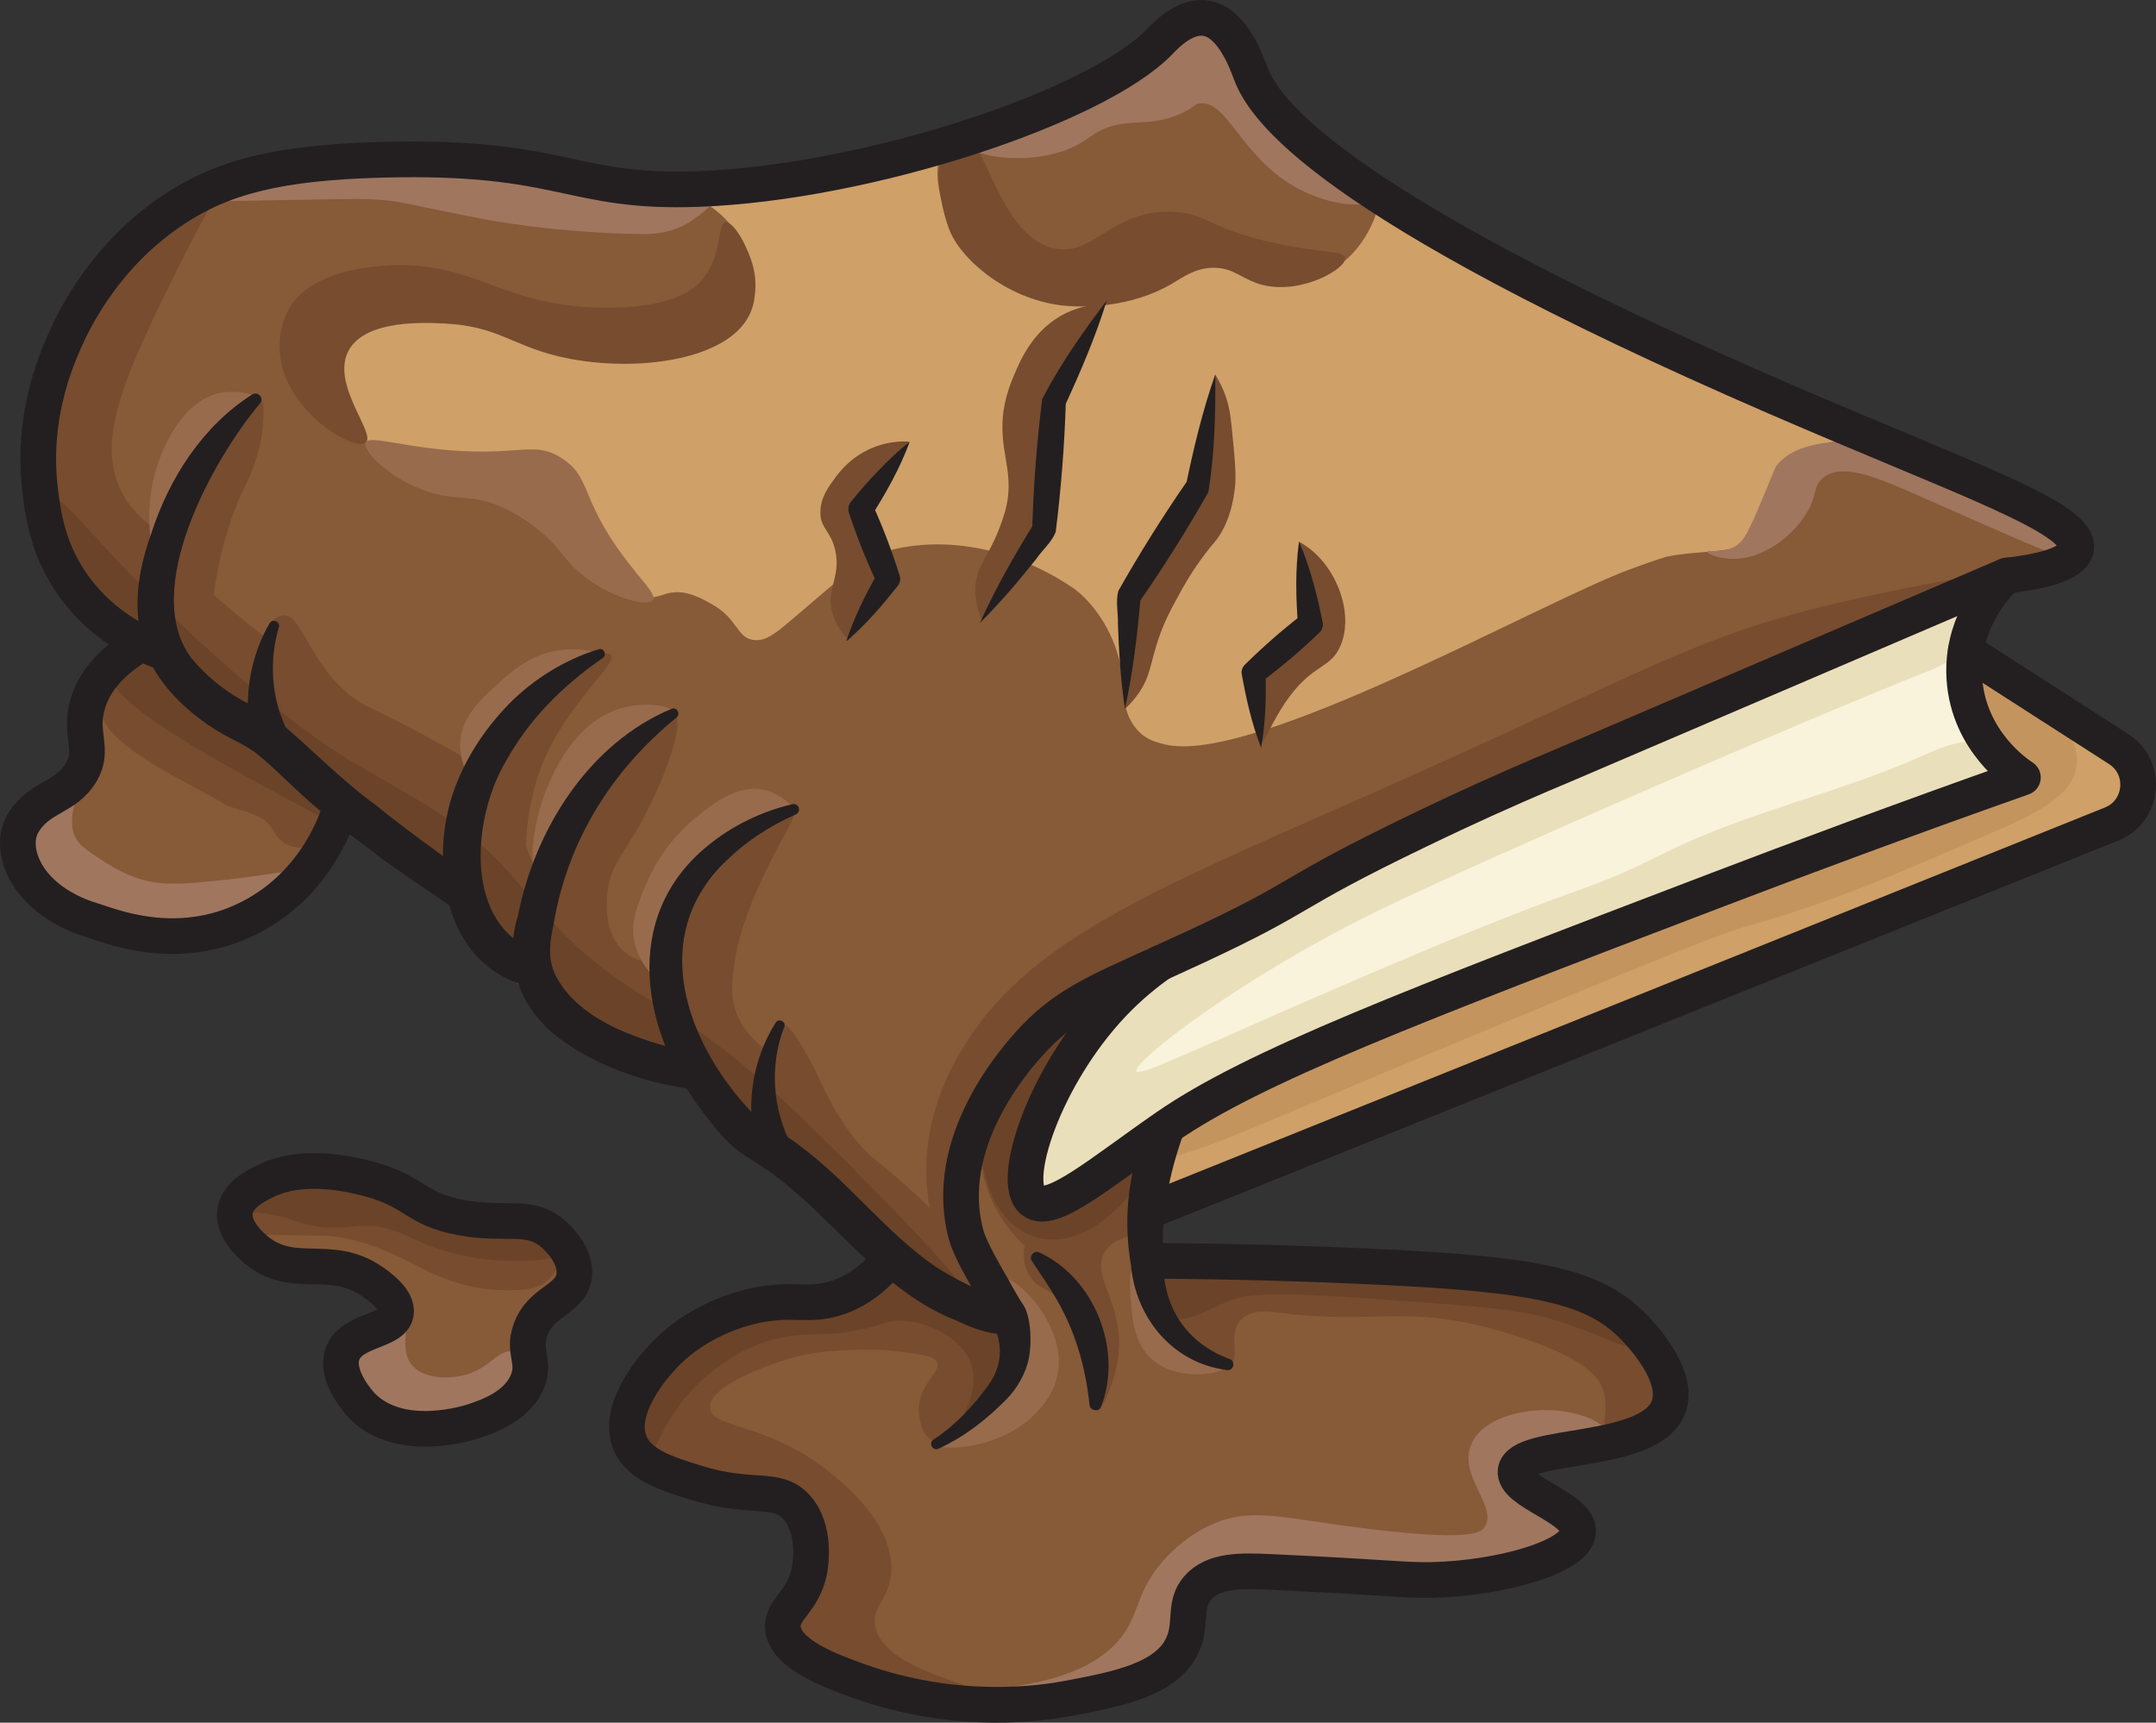 <svg xmlns="http://www.w3.org/2000/svg" viewBox="2.37 35.59 241.69 193.12">
  <rect x="2.37" y="35.59" width="241.69" height="193.12" fill="#333333" stroke="none"/>
  <path fill="#875a38" d="M127.1 148.16c-7.59 8.02-11.62 19.98-8.94 22.06 2.09 1.62 7.7-3.27 15.05-8.34-1.08 2.53-2.09 5.81-2.37 9.61-.11 1.3-.12 2.68-.01 4.1.04.46.07.93.12 1.4l.62-.05c9.47.05 17.48.32 23.56.59 19.51.87 25.93 2.13 30.56 7 .69.74 5.04 5.32 3.72 8.8-2.08 5.51-16.68 3.84-17.14 7.15-.34 2.41 7.23 4.13 7.01 6.86-.24 2.85-8.84 5.18-16.25 5.37-3.18.08-4.67-.27-18.34-.9-3.12-.14-6.28-.24-8.05 1.79-1.62 1.87-.63 3.88-1.64 6.26-1.7 4.02-7.4 5.09-12.82 6.12-2.73.51-12.32 2.07-23.55-1.94-3.21-1.15-8.28-3.02-8.5-5.97-.15-2.09 2.29-2.88 2.98-6.41.07-.31.86-4.62-1.49-7.15-2.2-2.38-4.93-.74-11.18-2.68-3.33-1.04-6.43-2-7.45-4.48-1.52-3.66 2.36-8.61 4.92-10.88 2.88-2.55 7.58-4.82 12.52-4.92 2.02-.04 3.71.29 6.11-.59 2.3-.85 3.9-2.3 4.92-3.43l.95-.95c2.03 1.79 4.21 3.35 7.18 4.75 2.4 1.13 3.59 1.7 4.92 1.79.29.02.58.02.85.01l-.03-1.28c-.39-.4-.93-1-1.55-1.77-.12-.15-.21-.27-.28-.36-1.09-1.46-2.15-3.33-2.8-5.62-2.9-10.39 5.57-19.85 7.01-21.47 3.82-4.27 7.29-5.71 14.73-9.08-1.47 1.04-3.38 2.54-5.34 4.61Z"/>
  <path fill="#cfa068" d="M229.14 122.75c-.59-.38-6.08-4.03-6.56-11.04-.08-1.13-.02-2.18.15-3.16 5.71 3.67 11.43 7.34 17.14 11.01 3.25 2.08 2.79 6.97-.79 8.41-36.08 14.51-72.16 29.01-108.24 43.52.28-3.8 1.29-7.08 2.37-9.61 9.75-6.72 27.08-13.34 61.73-26.56 8.65-3.3 20.29-7.65 34.2-12.57Z"/>
  <path fill="#f9f3dc" d="M194.94 135.32c-34.65 13.22-51.98 19.84-61.73 26.56-7.35 5.07-12.96 9.96-15.05 8.34-2.68-2.08 1.35-14.04 8.94-22.06 1.96-2.07 3.87-3.57 5.34-4.61.62-.28 1.26-.57 1.94-.88.01-.01.02-.01.03-.02.53-.24 1.07-.49 1.64-.75 13.4-6.22 9.72-5.68 25.49-13.27 1.89-.91 5.74-2.76 10.74-4.95 2.09-.92 3.88-1.68 5.25-2.25l49.78-21.31c-.47.42-3.78 3.48-4.58 8.43-.17.98-.23 2.03-.15 3.16.48 7.01 5.97 10.66 6.56 11.04-13.91 4.92-25.55 9.27-34.2 12.57Z"/>
  <path fill="#cfa068" d="M40.69 125.65c-6.69-5.52-6.8-6.94-11.13-9.06-1.32-.65-4.59-2.41-7.43-5.96-.39-.49-.73-1.05-1.07-1.77-.66-.23-1.63-.59-2.78-1.16-2.46-1.22-5.69-3.38-8.12-7.09-2.47-3.77-2.96-7.38-3.28-9.99-1-8.03 1.64-14.3 2.68-16.69 1.2-2.76 4.67-9.74 12.15-14.76 5.62-3.77 11.9-5.36 23.55-5.67 20.35-.53 20.9 3.8 35.33 3.28 19.1-.69 44.7-9.23 51.73-16.47.74-.77 2.87-3.04 5.22-2.68 3.05.47 4.63 5.12 5.07 6.26 1.44 3.7 7.86 14.13 58.8 36.22 21.37 9.27 34.34 13.55 33.69 17-.34 1.82-4.34 2.62-7.79 3.01l-49.78 21.31c-1.37.57-3.16 1.33-5.25 2.25-5 2.19-8.85 4.04-10.74 4.95-15.77 7.59-12.09 7.05-25.49 13.27-.57.26-1.11.51-1.64.75-.01.01-.02.01-.03.02-.68.31-1.32.6-1.94.88-7.44 3.37-10.91 4.81-14.73 9.08-1.44 1.62-9.91 11.08-7.01 21.47.65 2.29 1.71 4.16 2.8 5.62.07.09.16.21.28.36.62.77 1.16 1.37 1.55 1.77l.03 1.28c-.27 0-.56 0-.85-.01-1.33-.09-2.52-.66-4.92-1.79-2.97-1.4-5.15-2.96-7.18-4.75-2.3-2.03-4.41-4.34-7.28-7.03-2.81-2.62-4.59-3.97-5.9-4.83-2.17-1.44-3.03-1.57-5.13-4.11-.57-.69-1.99-2.41-3.41-4.79-.97-.14-16.36-2.57-18.54-11.6-1.08-.32-2.6-.92-4.02-2.15-2-1.73-3.02-4.01-3.52-6.19h-.04c-2.31-1.55-4.92-3.37-7.74-5.46-2.53-1.87-4.53-3.44-6.14-4.77Z"/>
  <path fill="#875a38" d="M64.34 173.88c.29.23 2.72 2.36 2.39 4.77-.37 2.68-3.76 2.74-4.92 6.11-.84 2.44.6 3.41-.3 5.66-1.12 2.81-4.4 3.94-5.96 4.47-.46.16-8.35 2.75-12.67-1.78-.13-.14-3.07-3.3-2.09-5.82 1.04-2.67 5.61-2.39 5.96-4.47.27-1.57-2.08-3.17-2.68-3.58-4.6-3.14-8.59-.22-12.67-3.28-.34-.25-3.05-2.33-2.68-4.62.28-1.78 2.29-2.79 3.28-3.28 1.6-.8 4.77-1.9 10.58-.59 6.49 1.45 5.93 3.59 11.48 4.62 5.1.94 7.6-.49 10.28 1.79Zm-23.65-48.23c-.34 1.25-2.56 8.9-10.41 12.86-8.15 4.11-15.77.78-17.63.23-3.47-1.03-7.13-3.46-8.09-7.16-.31-1.2-.27-2.54.35-3.62 1.82-3.16 4.84-2.83 6.59-5.84 1.49-2.58-.31-4.22.71-7.65.64-2.15 2.27-4.57 6.07-6.77 1.15.57 2.12.93 2.78 1.16.34.72.68 1.28 1.07 1.77 2.84 3.55 6.11 5.31 7.43 5.96 4.33 2.12 4.44 3.54 11.13 9.06Z"/>
  <path fill="#875a38" d="M222.24 88.85c-3.4-2.34-5.63-4.3-9.07-4.28-1.41.01-3.05.35-4.82.73-3.04.64-4.56.95-5.46 1.67-2.66 2.1-.98 5.41-3.05 8.16-2.15 2.85-5.95 1.93-10.66 2.87 0 0-1.33.4-4.05 1.4-10.1 3.71-42.53 22.16-52.27 19.62-.62-.16-2-.44-3.02-1.62-2.05-2.36-1.23-4.97-2.05-8.04-1.07-4-3.54-6.77-5.17-7.88-6.75-4.6-15.97-6.56-23.6-3.11-.19.09-2.7 2.27-7.75 6.57-1.86 1.58-3.1 2.64-4.53 2.38-1.8-.33-1.68-2.35-4.51-3.96-1.23-.7-3-1.71-4.89-1.28-.88.2-1.76.72-2.87.37-.65-.2-1.06-.6-1.24-.77-2.19-2.15-4.63-13.4-9.51-14.69-8.09-2.13-18.29 3.47-23.57-5.5-1.86-3.17-2.94-9.14.96-11.38 4.03-2.31 10.38.15 14.38 1.38 8.08 2.48 19.5 7.38 27.61 2.42 1.99-1.21 3.2-2.93 3.72-4.77.97-3.43-1.25-6.56-1.89-7.49-2.27-3.28-5.6-4.43-6.8-4.83-2.95-.97-4.05-.28-8.84-.83-3.41-.39-5.47-1.04-7.35-1.49-8.65-2.08-18.22-1.07-20.21-.86-6.66.7-15.11 1.59-22.35 7.28C8.49 69.46 3.23 86.53 8.61 97.65c.98 2.02 5.17 5.67 13.55 12.97 7.62 6.64 11.98 10.44 18.56 15.02 3.53 2.46 5.88 3.87 9.24 7.03 3.72 3.49 3.67 4.4 8.2 9.39 6.27 6.92 9.51 10.4 14.48 11.58 3.58.84 4.51-.28 7.45 1.07 3.86 1.77 4.66 4.81 7.74 9.11 3.25 4.53 7.03 7.27 14.61 12.75 7 5.07 10.47 7.63 12.1 6.54 3.16-2.12-5.64-13.57-.77-24.6 2.23-5.04 6.65-8.48 7.58-9.21 2.05-1.6 3.38-2 11.12-5.76 6.38-3.1 7.51-3.54 10.76-5.14 6.7-3.29 9.96-5.39 14.38-7.85 5.96-3.31 5.63-2.61 24.42-11.1 10.14-4.58 11.99-5.58 24.15-11.03 4.56-2.04 8.3-3.7 10.73-4.77 4.42-1.34 8.03-2.45 10.49-3.21 6.22-1.92 7.57-2.37 7.72-3.34.28-1.87-4.38-2.42-12.86-8.26Z"/>
  <path fill="#875a38" d="M150.24 52.68c-1.11-.82-3.01-2.24-4.85-4.51-1.29-1.6-1.54-2.36-2.78-4.28-1.04-1.6-2.65-3.82-5.07-6.26-.82.77-2.12 1.91-3.83 3.13-2.7 1.92-5.35 3.13-10.54 5.46-3.57 1.6-5.35 2.41-6.95 2.95-5.35 1.82-6.71 1.27-7.82 2.63-2.24 2.77-.27 9.59 3.84 13.4 4.97 4.61 13.45 5.16 19.23 2.75 2.73-1.14 4.06-2.7 7.4-2.95 2.39-.18 4.68.63 8.63 1.86 4.33-.04 7.33-2.87 8.89-6.64.34-.81.38-1.56.16-2.44-.53-2.11-2.62-2.39-6.32-5.11Z"/>
  <path fill="#774c2f" d="M115.89 186.38c-.38-1.73-1.76-2.92-2.7-3.66-1.24-.98-2.71-1.72-4.05-2.29.37.17 3.13 1.45 3.85.6.35-.41.24-1.36-1.24-3.68-1.58-2.49-4.7-6.54-11.24-11.73-3.98-3.16-6.53-9.67-6.85-10.25-1.41-2.53-2.69-5.17-3.93-4.98-.84.13-1.35 1.53-1.64 2.76-.89-.64-2.23-1.81-3.03-3.67-.94-2.16-.65-4.08-.22-6.73.19-1.17.86-4.34 3.47-9.72 2.05-4.21 3.6-6.27 3.06-6.78-.31-.29-1.25-.05-3.69 1.64-2.17 2.23-4.43 4.73-6.71 7.5-2.3 2.79-4.33 5.51-6.11 8.08-.66-.13-1.62-.43-2.49-1.17-2.26-1.93-2.01-5.28-1.94-6.31.23-3.2 1.75-4.48 3.87-8.32 2.57-4.67 4.95-11.18 3.63-12.13-.5-.36-1.78-.12-5.42 3.04-1.56 1.84-3.29 4.17-4.92 7.01-2.02 3.53-3.3 6.82-4.12 9.51-.86-1.42-1.53-2.99-2.14-4.7.11-3.37.79-7.79 3.28-12.12 2.98-5.19 6.89-8.45 6.27-9.26-.29-.38-1.61-.19-5.94 2.14-1.3.74-3.38 2.16-5.25 4.59-1.81 2.36-2.64 4.67-3.03 6.09-1.64-.98-4.23-2.49-7.5-4.23-5.8-3.09-6.14-2.86-7.7-4.19-4.68-3.95-5.24-9.04-7.4-8.85-.58.05-1.36.49-2.2 2.27-1.89-1.46-3.74-2.98-5.53-4.57.67-5.05 1.94-8.71 3.04-11.19.55-1.25 2.42-4.44 2.53-8.8.05-1.92-.28-2.12-.37-2.16-1.22-.55-5.33 5.55-10.96 15.28-2.8-1.7-4.04-3.57-4.66-4.83-2.92-5.96.76-13.58 6.89-25.88 1.5-3.01 2.83-5.43 3.73-7.01-1.6-.26-4.37-.45-6.65 1.15 0 0-1.22.52-1.71 1.73-4.23 10.47-15.04 21.35-9.92 33.16 5.35 12.32 20.17 18.88 28.94 27.74-9.96-1.72-14.23-12.36-19.61-13.02-4.26 1.27-4.67 4.95-3.52 8.06 2.15 3.69 9.2 6.64 13.71 9.37 1.69.68 4.28.98 5.17 2.71 2.3 4.51 8.98.68 7-3.8 3.07 2.6 8.84 10.14 12.85 5.64.1.19.19.39.28.59-.6 2.16-.12 4.95 2.13 5.42 4.11 10.35 8.92 13.81 12.75 14.94 3.34.99 7.72.72 11.42 4.17 1.73 1.61 2.68 3.44 3.21 4.74.07.35.31 1.34 1.21 2.08 1 .83 2.4.96 3.66.57 2.48 2.45 4.98 4.91 7.5 7.37 3.04 2.97 6.07 5.91 9.1 8.83-1.65-.2-3.93-.31-5.02 1-3.02-.28-9.27-.41-15.7 2.99-1.73.91-10.78 5.7-10.18 11.08.49 4.39 7.35 8.57 16.88 8.75 1.27.93 2.85 2.41 3.22 4.5.82 4.54-4.73 7.99-3.22 11.15.79 1.67 2.31 3.23 3.84 3.87 1.27.53 1.9.28 3.77.83 2.06.6 3.13 1.45 4.17 2.01 4.15 2.25 9.92 1.17 10.14.15.25-1.16-10.57-2.55-11.48-7.6-.41-2.26 1.59-2.93 1.8-6 .4-5.83-6.29-10.79-7.77-11.89-6.55-4.86-12.39-4.28-12.54-6.55-.17-2.47 6.64-4.79 7.92-5.22 3.83-1.3 7.24-1.3 10.84-1.29 0 0 1.33 0 3.27.29 2.06.31 3.09.46 3.39 1.04.59 1.12-1.81 2.34-1.99 5.02-.1 1.49.46 3.43 1.64 3.88 1.7.65 4.05-2.05 5.52-3.73 1.91-2.2 3.9-4.48 3.35-7.02Zm59.82-5.78c-10.5-2.65-18.7-3.42-21.99-3.69-1.9-.15-5.54-.22-12.81-.35-8.02-.14-9.39.03-9.91.99-1.7 3.15 7.61 11.9 9.44 10.78.91-.56-.47-3.29 1.09-4.84 1.19-1.19 3.28-.86 4.17-.75 11.36 1.48 14.54-1.23 26.39 2.53 8.39 2.67 9.6 4.92 9.99 6.11.85 2.62-.63 5.23.46 5.89 1.04.63 3.58-1.01 4.79-3.14 1.43-2.51 1.03-5.73-.18-7.91-1.31-2.36-3.66-3.67-11.44-5.63Z"/>
  <path fill="#774c2f" d="M61.48 172.1c-5.31.59-8.55-2.09-13.18-4.03-6.57-2.76-10.21-3.17-13.18-2-4.09 1.61-6.75 6.13-5.91 7.5.35.56 1.17.42 5.91.5 2.74.04 4.12.04 4.78.13 3.32.47 6.26 1.72 9.56 3.47 3.81 2.02 7.69 2.92 12.01 2.44 5.06-.56 5.12-8.57 0-8ZM81.16 66.86c-.8.98-3.15 3.3-11.02 3.23-11.87-.1-14.42-5.45-24.82-4.7-7.51.54-9.75 3.59-10.22 4.29-1.55 2.28-1.41 4.77-1.36 5.41.46 6.56 8.32 11.15 9.62 10.11 1.24-.99-4.06-6.62-1.85-10.42 1.96-3.38 8.52-3.03 10.74-2.92 5.84.3 7.4 2.37 12.58 3.64 7.96 1.96 19.06.73 21.6-4.71 1.96-4.21-1.43-10.4-2.72-10.28-.95.09-.32 3.6-2.56 6.34Zm63.51-4.15c-6.84-1.58-6.9-3.09-10.51-3.35-7.17-.52-9.2 5.28-13.86 4.02-6.17-1.66-7.49-13.1-10.29-12.54-1.11.22-2.07 2.26-2.34 3.68-.04.19-.15.87.05 2.44.27 2.15.87 3.92 1.18 4.64 1.41 3.27 6.63 7.74 13.02 8.28 1.98.17 7.21.22 11.8-2.47 1.29-.75 2.56-1.74 4.56-1.8 2.43-.06 3.3 1.33 5.62 1.92 4.41 1.11 9.44-1.85 9.27-3.03-.12-.85-2.9-.49-8.5-1.79Zm63.28 40.58c-15.79 3.76-20.19 7.21-51.31 21.03-22.52 10-37.41 15.84-45.06 26.82-1.47 2.11-5.46 8.01-5.37 15.88.07 5.31 1.98 10.16 2.91 10.06 1.3-.14-1.1-9.73 3.58-18.56 3.05-5.75 7.82-8.77 11.85-11.18 16.75-10.02 32.83-16.78 36-18.11 23.07-9.72 38.28-16.13 47.93-21.05 2.79-1.42 8.13-4.26 15.88-6.8 4.21-1.38 7.31-2.08 7.26-2.27-.08-.39-13.24 1.69-23.67 4.18Z"/>
  <path fill="#774c2f" d="M126.84 165.55c-.84.26-.86.42-2.49 1.66-.46.35-.98.69-1.38 1.11-.16.17-.25.27-.29.34-.03-.02-.1-.06-.19-.08-.93-.26-1.72 1.41-2.64 1.49-1.02.09-2.1-1.82-2.53-2.98-2.38-6.44 5.89-15.48 5.07-16.1-.51-.39-3.73 3.23-6.56 6.41-2 2.25-2.86 3.4-3.3 5.12-.51 2.02-.16 3.72.1 4.88.87 3.92 3.23 6.55 4.62 7.86-.28 1.29-.04 2.75.88 3.83.54.64 1.11.86 1.69 1.18 2.15 1.18 3.27 3.16 4.06 4.56.57 1.01 2.14 3.77 1.79 7.16-.11 1.11-.39 1.91-.3 1.94.2.06 2.03-3.02 2.39-6.56.59-5.82-3.23-8.69-1.52-11.48 1.19-1.95 3.38-1.11 4.64-3.42 1.12-2.05.85-5.37-1.04-6.56-.88-.55-2.09-.63-3-.35Z"/>
  <path fill="#c4945f" d="M227.73 112.03c-1.3-.7-2.89-1.55-3.91-.91-1.61 1.02-1.5 5.6.63 8.44 1.17 1.56 2.47 1.94 2.36 2.88-.13 1.07-1.91 1.59-4.47 2.53-5.65 2.08 8.67-2.53-7.45 3.13-6.97 2.45-10.46 3.67-12.07 4.17-6.91 2.13-8.61 3.12-21.38 7.8-24.15 8.85-32.63 10.65-43.39 19.18-1.62 1.28-6.06 4.8-5.49 5.8.79 1.39 10.7-3.3 32.17-12.21 19.79-8.21 29.68-12.32 33.02-13.27 9.88-2.82 15.94-5.44 28.05-10.68 4.52-1.96 8.97-4.01 9.37-7.5.46-4.02-4.66-7.9-7.42-9.38Z"/>
  <path fill="#eadfbb" d="M193.82 114.05c-30.49 12.89-23.64 12.71-42.45 19.95-7.52 2.9-17.86 6.49-24.48 14.39-3.54 4.23-5.78 9.42-6.67 11.48-1.22 2.84-3.41 7.9-2 8.99 1.19.92 4.41-1.42 5.42-2.14 15.05-10.63 60.2-27.53 66.75-29.99 8.86-3.32 17.13-8.81 26.5-10.18 2.64-.39 9.19-1.13 9.91-4.1.26-1.08-.26-2.37-1.12-3.06-2.09-1.68-6.16.19-7.57.83-9.42 4.25-19.77 6.34-29.02 10.94-11.28 5.61-6.45 2.07-36.22 14.91-16.57 7.14-22.75 10.26-23.11 9.61-.53-.96 11.72-10.55 27.65-18.26 11.17-5.41 47.62-21.28 60.97-26.53 1.19-.47 2.59-1.01 3.58-2.39.69-.96.77-1.76 2.09-4.02.63-1.08.77-1.17.72-1.28-.45-.98-11.8 2.75-30.96 10.84Z"/>
  <path fill="#774c2f" d="M104.25 85.09c-.81-.04-2.16 0-3.68.55-2.64.95-4.06 2.81-4.56 3.49-.77 1.05-1.61 2.17-1.67 3.73-.08 1.96 1.17 2.18 1.67 4.46.66 3.02-1.14 4.39-.27 7.17.41 1.31 1.19 2.24 1.77 2.8.56-.54 1.26-1.42 1.29-2.54v-.22c.05-.16.04-.17-.04-.01.11-.32.33-.63.5-.92.41-.71.83-1.44 1.06-2.24.55-1.89 0-3.83-.47-5.66-.22-.86-.41-1.73-.66-2.57-.02-.08-.04-.14-.05-.19.19-.19.39-.39.58-.6 2.13-2.29 3.57-4.81 4.54-7.23Zm21.97-15.41c-1.03.02-2.63.18-4.33 1-3.67 1.77-5.15 5.31-5.84 6.96-.49 1.17-1.32 3.2-1.31 5.88 0 3.36 1.32 5.6.33 9.3-.11.4-.21.7-.36 1.14-1.16 3.39-2.27 4.35-2.77 6.08-.3 1.06-.46 2.72.49 5.08 1.49-1.56 4.55-4.97 6.49-8.7.5-.96.98-2.06 1.11-3.48.18-1.92-.41-3.07-.74-4.35-1.48-5.87 3.09-12.47 3.41-12.92.31-.44 1.26-1.71 2.32-3.62.55-.99.95-1.83 1.19-2.37Zm13.22 9.51c-.3-.69-.61-1.24-.84-1.62-.3 1.76-.57 3.21-.76 4.24-.2 1.03-.22 1.11-1.93 8.47-.18.78-.29 1.3-.61 1.97-.67 1.39-1.74 2.36-3.06 3.57-1.86 1.71-3.3 3.65-3.77 6.18-.43 2.29-.61 4.34-.39 8.58.1 1.88.26 3.43.4 4.48.39-.35.98-.95 1.56-1.79 1.35-1.98 1.28-3.39 2.22-6.13.64-1.88 1.35-3.19 2.18-4.71.53-.98 1.52-2.78 3.12-4.88.96-1.26 1.02-1.16 1.49-1.89 1.23-1.94 1.53-3.82 1.72-5.1.23-1.55.04-3.4-.33-7.11-.13-1.3-.3-2.66-.99-4.26Zm10.83 18.9c-.81-.87-1.65-1.43-2.28-1.78.32 3.19.64 6.38.95 9.57-.03.08-.21.21-.07.12-1.6.68-2.8 1.48-3.61 2.1-1.47 1.12-2.35 1.79-2.6 2.91-.27 1.19.48 1.57.86 3.67.45 2.48-.2 4.04.17 4.16.45.15 1.2-2.37 3.11-4.99 2.84-3.91 4.75-3.26 5.86-5.92 1.33-3.19-.07-7.37-2.38-9.83Z"/>
  <path fill="#a0765f" d="M149.43 50.63c-3.14-2.63-4.51-5.61-6.58-8.95-1.44-2.33-3.84-4.35-6.75-4.09-2.89.25-4.38 2.58-6.3 4.46-2.72 2.67-5.59 3.56-9.97 5.63-6.12 2.89-9.06 3.24-8.97 4.09.12 1.09 5.15 2.26 9.84 1.01 4.02-1.08 3.98-2.92 7.83-3.35 1.88-.21 3.83.01 6.39-1.19 1.41-.66 1.24-.93 1.89-1.04 3.05-.53 4.62 5.81 10.62 9.28 3.81 2.2 7.87 2.35 8.16 1.68.25-.58-2.26-1.72-4.85-5.42-.53-.75-.41-1.34-1.29-2.08Zm61.81 34.36c-1.61-.12-3.44.13-3.44.13-1.84.25-4.46.61-6.1 2.45-.33.37-.32.47-1.49 3.28-1.89 4.57-2.35 5.38-3.28 5.96-1.43.89-3.14.37-3.16.64-.02.24 1.21.7 2.48.78 3.11.21 6.33-1.85 8.22-4.48 1.8-2.5 1-3.59 2.31-4.62 2.38-1.87 6.77.31 12.82 2.98 10.67 4.71 16.01 7.07 16.4 6.48.85-1.3-17.92-13.09-24.74-13.6ZM82.29 57.57c-3.33-.75-18.15-4-29-3.66-3.35.11-7.17-.66-11.47-.81-4.98-.18-6.56-.7-9.6-.04-4.33.94-8.21 3.52-7.91 4.57.18.62 1.76.54 9.91.39 5.53-.1 8.32-.15 9.39-.11 3.73.13 4.23.59 13.53 2.35 0 0 7.62 1.44 17.11 1.57 1 .01 3.38.01 5.59-1.45.81-.54 3.53-2.56 2.46-2.8Z"/>
  <path fill="#996b4d" d="M26.98 79.66c-4.49.95-6.58 6.86-7.01 8.2-1.55 4.83-.81 10.33.45 10.55 1.35.23 3.7-5.45 4.58-7.94 1.44-4.06 1.47-6.66 3.92-8.42 1.19-.86 2.46-1.16 2.39-1.64-.09-.63-2.39-1.15-4.32-.75Zm38.46 28.77c-3.45.37-5.67 2.38-7.16 3.73-2.06 1.86-4.25 3.85-4.32 6.86-.05 2.15 1 3.82 1.62 4.65.23-1.19.6-2.45 1.16-3.73 3.17-7.2 10.4-10.16 12.97-11.08-.95-.29-2.46-.62-4.27-.43Zm6.56 6.56c-4.87 1.41-7.17 6.42-7.96 8.13-2.17 4.72-2.36 10-1.45 10.29.69.21 1.6-2.54 5.98-8.58 1.7-2.35 2.58-3.54 3.88-4.77 3.14-2.96 5.7-3.69 5.49-4.53-.21-.87-3.26-1.31-5.94-.54Zm16.14 9.18c-3.13-.76-5.95 1.58-8.09 3.35-.61.5-3.54 3-5.37 7.45-.92 2.25-1.75 4.26-1.1 6.61.78 2.83 3.37 5 4.23 4.57 1.06-.53-1.53-4.4.45-7.75.74-1.25 1.56-1.51 3.44-4.19.78-1.12 1.21-1.9 1.45-2.27 1.02-1.66 3.18-3.78 8.24-5.69-.64-.73-1.71-1.71-3.24-2.08Z"/>
  <path fill="#a0765f" d="M177.65 193.8c-3.43-.5-8.8.36-10.29 3.58-1.67 3.61 2.96 7.05 1.45 9.39-.45.69-1.82 1.89-17.94-.45-5.8-.84-8.86-1.47-12.52.11-2.88 1.24-4.85 3.29-5.59 4.14-2.6 2.94-2.68 5.18-3.91 7.38-4.15 7.4-17 6.61-16.9 7.51.1.9 13.41 3.69 20.03-3.15 3.55-3.67 3.48-8.35 8.18-10.41 1.65-.72 3.35-.67 6.69-.54 13.02.51 15.95.78 20.29.45 2.2-.17 11.44-.88 11.93-3.8.19-1.13-.96-2.47-1.39-2.97-1.82-2.12-3.89-1.82-4.28-3.29-.29-1.09.54-2.39 1.41-2.98.75-.52 1.36-.38 2.54-.54 2.17-.3 4.78-1.39 4.79-2.31.02-.9-2.47-1.82-4.49-2.11Z"/>
  <path fill="#996b4d" d="M119.85 183.79c-1.56-3.1-4.46-5.26-5.03-4.83-.54.4 1.42 2.73 1.62 6.82.09 1.71-.16 3.13-.4 4.1-.09.15-.18.28-.28.4-.25.3-.5.47-.55.5-.63.45-2.89 3-2.95 3.08-2.28 2.58-5.12 3.15-4.97 3.65.24.76 7.37.75 11.45-3.76.59-.65 1.67-1.88 2.12-3.8.65-2.77-.47-5.08-1.01-6.15Z"/>
  <g fill="#996b4d">
    <path d="M137.03 186.53c.16.06.27.1.34.14-.84-.34-1.6-.94-2.09-1.7-3.69-6.47-5.1-7.56-5.71-7.33-.67.25-.54 2.19-.45 3.47.16 2.35.36 5.14 2.46 6.93 3.06 2.61 8.3 1.52 8.48.52.07-.38-.54-.99-3.05-2.03Z"/>
    <path d="M137.37 186.67c.15.06.23.09 0 0Z"/>
  </g>
  <path fill="#a0765f" d="M60.1 187.07c-1.89-.28-2.6 1.68-5.21 2.54-1.97.65-4.89.61-6.26-.89-1.78-1.96.07-5.28-1.12-5.93-1.11-.6-4.19 1.46-4.85 4.2-.82 3.4 2.25 7.18 5.58 8.58 4.6 1.93 8.95-1 10.33-1.93.53-.36 4.28-2.89 3.69-4.92-.25-.86-1.25-1.51-2.17-1.64Zm-35.5-52.55c-2.59.21-4.76.29-7.16-.6-1.7-.63-3.27-1.64-3.64-1.89-1.55-1.03-2.36-1.56-2.83-2.31-2.09-3.29 2.72-9.72 2.3-9.96-.22-.13-1.24 1.8-3.32 3.97-2.69 2.81-4.19 2.92-4.88 4.97-.59 1.75-.09 3.39.15 4.17.73 2.41 2.37 3.81 3.13 4.47 4.44 3.82 15.08 6.66 22.35 1.97 3.51-2.26 5.48-5.8 5.69-5.63.26.2-3.46 4.96-3.32 5.07.13.1 4.11-3.7 3.32-5.07-.6-1.05-3.53.17-11.79.83Z"/>
  <path fill="#996b4d" d="M73.55 99.61c-6.4-7.83-4.6-10.26-8.13-12.6-3.63-2.41-5.19.4-17.15-1.5-2.75-.44-4.65-.9-4.92-.3-.42.92 3.02 4.36 7.4 5.63 3.09.89 4.64.12 8.05 1.68 1.67.76 2.86 1.66 3.53 2.16 2.8 2.12 2.99 3.36 5.02 5.11 3.23 2.79 7.66 3.9 8.22 3.07.34-.51-.8-1.73-2.03-3.23Z"/>
  <path fill="#6b4328" d="M98.24 166.8c-8.14-8.05-12.55-12.42-19.72-17.05-3.94-2.55-6.72-3.86-10.96-7.58-3.32-2.92-5.95-6.43-8.94-9.65-6.08-6.54-14.19-9.31-21.24-14.48-11.83-8.68-22.33-20.1-22.33-20.1-3.38-3.65-7.08-7.99-8.18-7.31-1.05.65.78 5.63 1.54 7.68 1.02 2.76 1.52 4.14 2.68 5.37 2.56 2.72 5.74 2.7 5.81 4.17.05 1.16-1.9 1.4-2.27 2.62-.91 3.01 8.84 8.61 16.52 12.82 16.99 9.34 17.15 8.24 21.08 11.69 7.25 6.34 6.27 9.63 13.86 14.76 5.75 3.88 7.21 2.59 13.86 6.86 5.79 3.71 6.55 5.87 13.86 12.52 7.91 7.19 17.32 14.02 18.01 13.27.74-.8-8.39-10.41-13.62-15.57Z"/>
  <path fill="#6b4328" d="M100.6 178.4c-1.58.03-2.07.28-10.57 3.3-10.08 3.59-11.22 3.89-12.67 5.52-4.15 4.63-3.63 11.92-2.66 12.21.89.27 1.73-5.44 7.22-9.85 1.27-1.02 4.25-3.41 8.55-4.15 2.9-.5 4.51.08 8.8-.89 2.41-.55 2.46-.86 3.73-.89 3.26-.09 7.12 1.85 8.2 4.77 1.33 3.61-2.05 7.47-1.69 7.67.43.24 6.18-4.84 5.12-10.06-1.11-5.45-8.97-7.73-14.03-7.63Zm-58.26-11.01c-2.22-.57-3.48-.88-5.22-.75-4.83.37-8.75 3.8-8.4 4.69.18.47 1.41-.08 4.27.44 1.9.35 2.4.78 4 1.14 2.46.56 4.16.2 5.64.11 4.61-.29 5.58 2.05 11.63 3.31 5.32 1.1 11.3.68 11.62-.72.2-.89-1.91-2.07-2.68-2.5-4.1-2.29-6.23-.71-11.33-2-4-1.01-4.02-2.32-9.54-3.73Zm88.52-3.29c-.65-.46-2.47 2.06-6.15 3.8-2.65 1.25-5.16 1.58-6.95 1.65.3-2.38.81-5.1 1.64-8.05.67-2.39 1.45-4.53 2.24-6.41 1.2-3.08 1.5-4.82.89-5.22-.79-.54-3.15 1.25-7.08 5.36-.66.8-3.7 4.67-3.07 9.96.17 1.44 1.16 7.46 5.89 9.02 4.56 1.51 8.91-2.34 10.67-4.65 1.66-2.18 2.53-5.01 1.92-5.45Zm.47 13.8c-.8 1.63.16 4.31 1.79 5.22 1.94 1.08 4.4-.58 6.86-1.64 2.91-1.25 8.7-.84 20.27 0 8.36.6 12.62.93 16.4 2.09 5.01 1.54 8.47 3.52 8.8 2.98.37-.61-3.36-4.2-7.8-6.61-6.86-3.71-10.99-2.18-27.08-2.94-12.19-.57-17.9-1.82-19.23.89Z"/>
  <path fill="#231f20" d="M31.54 80.78c-5.32 6.33-13.42 20.94-7.74 28.56 1.57 1.91 3.52 3.52 5.67 4.74 1.45.79 2.96 1.47 4.3 2.51 3.78 3.18 6.79 6.4 10.73 9.26 3.5 2.88 7.63 5.73 11.25 8.43.89.66 1.07 1.91.41 2.8-.64.86-1.84 1.06-2.72.47-2.63-1.77-5.24-3.57-7.84-5.38-2.52-1.95-5.11-3.8-7.55-5.87-2.31-1.88-4.68-4.44-6.9-6.22-1.15-.9-2.55-1.49-3.84-2.21-4.54-2.65-8.77-6.86-9.37-12.29-.51-3.61.29-7.1 1.38-10.17 2-6.19 5.78-12.09 11.33-15.6.63-.39 1.35.4.88.98Z"/>
  <path fill="#231f20" d="M69.95 109.35c-4.59 3.17-8.33 6.95-10.96 11.74-3.71 6.33-4.69 18.39 3.75 21.22 2.37.88 1.32 4.4-1.15 3.83-9.34-2.26-11.08-13.56-8.49-21.49 1.32-3.9 3.53-7.27 6.38-10.2 2.82-2.83 6.3-4.94 10-6.08.58-.19.98.64.47.97Z"/>
  <path fill="#231f20" d="M78.23 116.01c-7.29 5.93-12.21 13.84-13.78 23.06-.43 2.11-.72 3.83.14 5.75 2.78 5.61 10.49 7.71 16.38 9.02 1.12.18 1.87 1.25 1.65 2.36-.2 1.04-1.19 1.73-2.22 1.6-5.11-.77-9.92-2.18-14.29-5.07-5.02-3.27-7.52-8.55-5.67-14.53 1.9-9.62 7.93-19.27 17.2-23.14.58-.26 1.08.56.58.95Z"/>
  <path fill="none" stroke="#231f20" stroke-linecap="round" stroke-linejoin="round" stroke-width="4" d="M130.84 171.49c36.08-14.51 72.16-29.01 108.24-43.52 3.58-1.44 4.04-6.33.79-8.41-5.71-3.67-11.43-7.34-17.14-11.01"/>
  <path fill="#231f20" d="M115.47 185.13c-1.99.18-4.1-.64-5.77-1.45-8.25-3.15-13.54-11.04-20.29-16.18-1.42-1.12-2.66-1.72-4.24-2.86-1.6-1.22-2.7-2.68-3.87-4.2-6.96-9-9.44-21.96.37-30.01 2.78-2.29 6.07-3.87 9.54-4.69.33-.07.65.13.72.46.06.29-.09.57-.35.69-3.06 1.35-5.87 3.22-8.1 5.51-8.28 8.23-4.27 19.73 2.68 27.37 1.58 1.89 3.92 2.69 5.86 4.26 5.51 4.07 9.73 9.8 15.2 13.54 1.87 1.24 4.27 2.41 6.37 3.27.65.25 1.02.27 1.89.28 2.59.09 2.61 3.92-.01 4Z"/>
  <path fill="none" stroke="#231f20" stroke-linecap="round" stroke-linejoin="round" stroke-width="4" d="M21.06 108.86c-.66-.23-1.63-.59-2.78-1.16-2.46-1.22-5.69-3.38-8.12-7.09-2.47-3.77-2.96-7.38-3.28-9.99-1-8.03 1.64-14.3 2.68-16.69 1.2-2.76 4.67-9.74 12.15-14.76 5.62-3.77 11.9-5.36 23.55-5.67 20.35-.53 20.9 3.8 35.33 3.28 19.1-.69 44.7-9.23 51.73-16.47.74-.77 2.87-3.04 5.22-2.68 3.05.47 4.63 5.12 5.07 6.26 1.44 3.7 7.86 14.13 58.8 36.22 21.37 9.27 34.34 13.55 33.69 17-.34 1.82-4.34 2.62-7.79 3.01l-49.78 21.31c-1.37.57-3.16 1.33-5.25 2.25-5 2.19-8.85 4.04-10.74 4.95-15.77 7.59-12.09 7.05-25.49 13.27-.57.26-1.11.51-1.64.75-.01.01-.02.01-.03.02-.68.31-1.32.6-1.94.88-7.44 3.37-10.91 4.81-14.73 9.08-1.44 1.62-9.91 11.08-7.01 21.47.48 1.72 2.34 4.79 2.8 5.62.81 1.48 1.51 2.66 1.97 3.41"/>
  <path fill="#231f20" d="M33.63 105.91c-1.12 3.76-.8 7.71.66 10.99.45 1.02 0 2.21-1.02 2.67-1.2.56-2.65-.25-2.82-1.55-.8-4.42.04-8.96 2.14-12.55.32-.58 1.25-.17 1.04.45Zm56.66 44.79c-1.7 4.35-1.3 9.26.81 13.31 1.24 2.67-2.88 4.25-3.74 1.43-.73-2.61-.97-5.33-.63-7.95.33-2.62 1.24-5.12 2.6-7.26.33-.54 1.2-.1.96.48Z"/>
  <path fill="none" stroke="#231f20" stroke-linecap="round" stroke-linejoin="round" stroke-width="4" d="M132.44 143.55c-1.47 1.04-3.38 2.54-5.34 4.61-7.59 8.02-11.62 19.98-8.94 22.06 2.09 1.62 7.7-3.27 15.05-8.34 9.75-6.72 27.08-13.34 61.73-26.56 8.65-3.3 20.29-7.65 34.2-12.57-.59-.38-6.08-4.03-6.56-11.04-.08-1.13-.02-2.18.15-3.16.8-4.95 4.11-8.01 4.58-8.43"/>
  <path fill="#231f20" d="M107 196.99c2.44-1.59 4.52-3.82 6.19-6.15 1.58-2.21 1.63-4.66.42-6.99-.5-.99-.1-2.2.89-2.7 3.53-1.37 3.64 4.41 3.22 6.65-.36 1.84-1.38 3.47-2.52 4.66-2.26 2.28-4.73 4.22-7.63 5.54-.64.29-1.15-.63-.56-1.02Zm17.51-3.9c-.47-4.44-1.67-8.54-3.99-12.33-.75-1.25-1.59-2.48-2.47-3.79-.38-.53.24-1.26.82-.98 6.19 2.85 9.4 10.95 6.94 17.28-.24.64-1.25.49-1.3-.18Zm10.54-30.42c-1.68 4.64-2.59 9.41-2.26 14.36-.07 5.1 2.62 9.17 7.44 10.92.7.25.42 1.35-.32 1.23-6.03-.76-10.23-5.78-10.76-11.78-.95-5.43-.24-11.33 2.22-16.3 1.12-2.24 4.52-.79 3.68 1.57Z"/>
  <path fill="none" stroke="#231f20" stroke-linecap="round" stroke-linejoin="round" stroke-width="4" d="M101.46 177.53c-1.02 1.13-2.62 2.58-4.92 3.43-2.4.88-4.09.55-6.11.59-4.94.1-9.64 2.37-12.52 4.92-2.56 2.27-6.44 7.22-4.92 10.88 1.02 2.48 4.12 3.44 7.45 4.48 6.25 1.94 8.98.3 11.18 2.68 2.35 2.53 1.56 6.84 1.49 7.15-.69 3.53-3.13 4.32-2.98 6.41.22 2.95 5.29 4.82 8.5 5.97 11.23 4.01 20.82 2.45 23.55 1.94 5.42-1.03 11.12-2.1 12.82-6.12 1.01-2.38.02-4.39 1.64-6.26 1.77-2.03 4.93-1.93 8.05-1.79 13.67.63 15.16.98 18.34.9 7.41-.19 16.01-2.52 16.25-5.37.22-2.73-7.35-4.45-7.01-6.86.46-3.31 15.06-1.64 17.14-7.15 1.32-3.48-3.03-8.06-3.72-8.8-4.63-4.87-11.05-6.13-30.56-7-6.08-.27-14.09-.54-23.56-.59M18.28 107.7c-3.8 2.2-5.43 4.62-6.07 6.77-1.02 3.43.78 5.07-.71 7.65-1.75 3.01-4.77 2.68-6.59 5.84-.62 1.08-.66 2.42-.35 3.62.96 3.7 4.62 6.13 8.09 7.16 1.86.55 9.48 3.88 17.63-.23 7.85-3.96 10.07-11.61 10.41-12.86h0m1.89 41.82c-5.81-1.31-8.98-.21-10.58.59-.99.49-3 1.5-3.28 3.28-.37 2.29 2.34 4.37 2.68 4.62 4.08 3.06 8.07.14 12.67 3.28.6.41 2.95 2.01 2.68 3.58-.35 2.08-4.92 1.8-5.96 4.47-.98 2.52 1.96 5.68 2.09 5.82 4.32 4.53 12.21 1.94 12.67 1.78 1.56-.53 4.84-1.66 5.96-4.47.9-2.25-.54-3.22.3-5.66 1.16-3.37 4.55-3.43 4.92-6.11.33-2.41-2.1-4.54-2.39-4.77-2.68-2.28-5.18-.85-10.28-1.79-5.55-1.03-4.99-3.17-11.48-4.62Z"/>
  <path fill="#231f20" d="M128.48 115.05c-.48-3.18-.68-6.33-.79-9.52.05-1.22-.29-2.55.06-3.72 2.4-4.24 4.99-8.37 7.76-12.37l-.19.51c.88-4.18 1.85-8.32 3.28-12.37.05 4.41-.07 8.85-.77 13.18-2.4 4.24-4.99 8.36-7.78 12.36l.2-.66c-.38 4.23-.85 8.43-1.78 12.6Zm15.27 4.37c-1.06-2.69-1.68-5.46-2.18-8.27-.08-.46.13-.87.46-1.15 2-1.96 4.1-3.81 6.32-5.51l-.47 1.25c-.24-3.14-.32-6.27.11-9.43.65 1.48 1.15 2.98 1.57 4.49.44 1.51.78 3.03 1.08 4.56.1.49-.11.95-.47 1.25-2.02 1.94-4.15 3.74-6.39 5.42l.46-1.15c.08 2.85.01 5.69-.49 8.54Zm-31.52-14.01c1.74-3.9 3.86-7.56 6.08-11.18l-.23.65c.15-4.87.52-9.72 1.12-14.55 2.02-3.9 4.57-7.54 7.24-11.05-1.27 4.11-2.95 8.01-4.74 11.89l.15-.52c-.15 4.87-.53 9.72-1.13 14.55-.42 1.16-1.48 2.01-2.17 3.03-1.99 2.5-4.04 4.91-6.31 7.18Zm-15 2.1c.9-2.75 2.17-5.28 3.58-7.77l-.13 1.23c-1.19-2.53-2.23-5.12-3.1-7.78-.19-.45-.13-.97.17-1.33.98-1.21 2-2.39 3.1-3.52 1.08-1.13 2.23-2.23 3.5-3.23-1.1 2.99-2.64 5.72-4.33 8.38l.17-1.33c1.16 2.54 2.15 5.16 2.99 7.82.17.41.14.9-.13 1.23-1.76 2.25-3.61 4.4-5.81 6.28Z"/>
</svg>